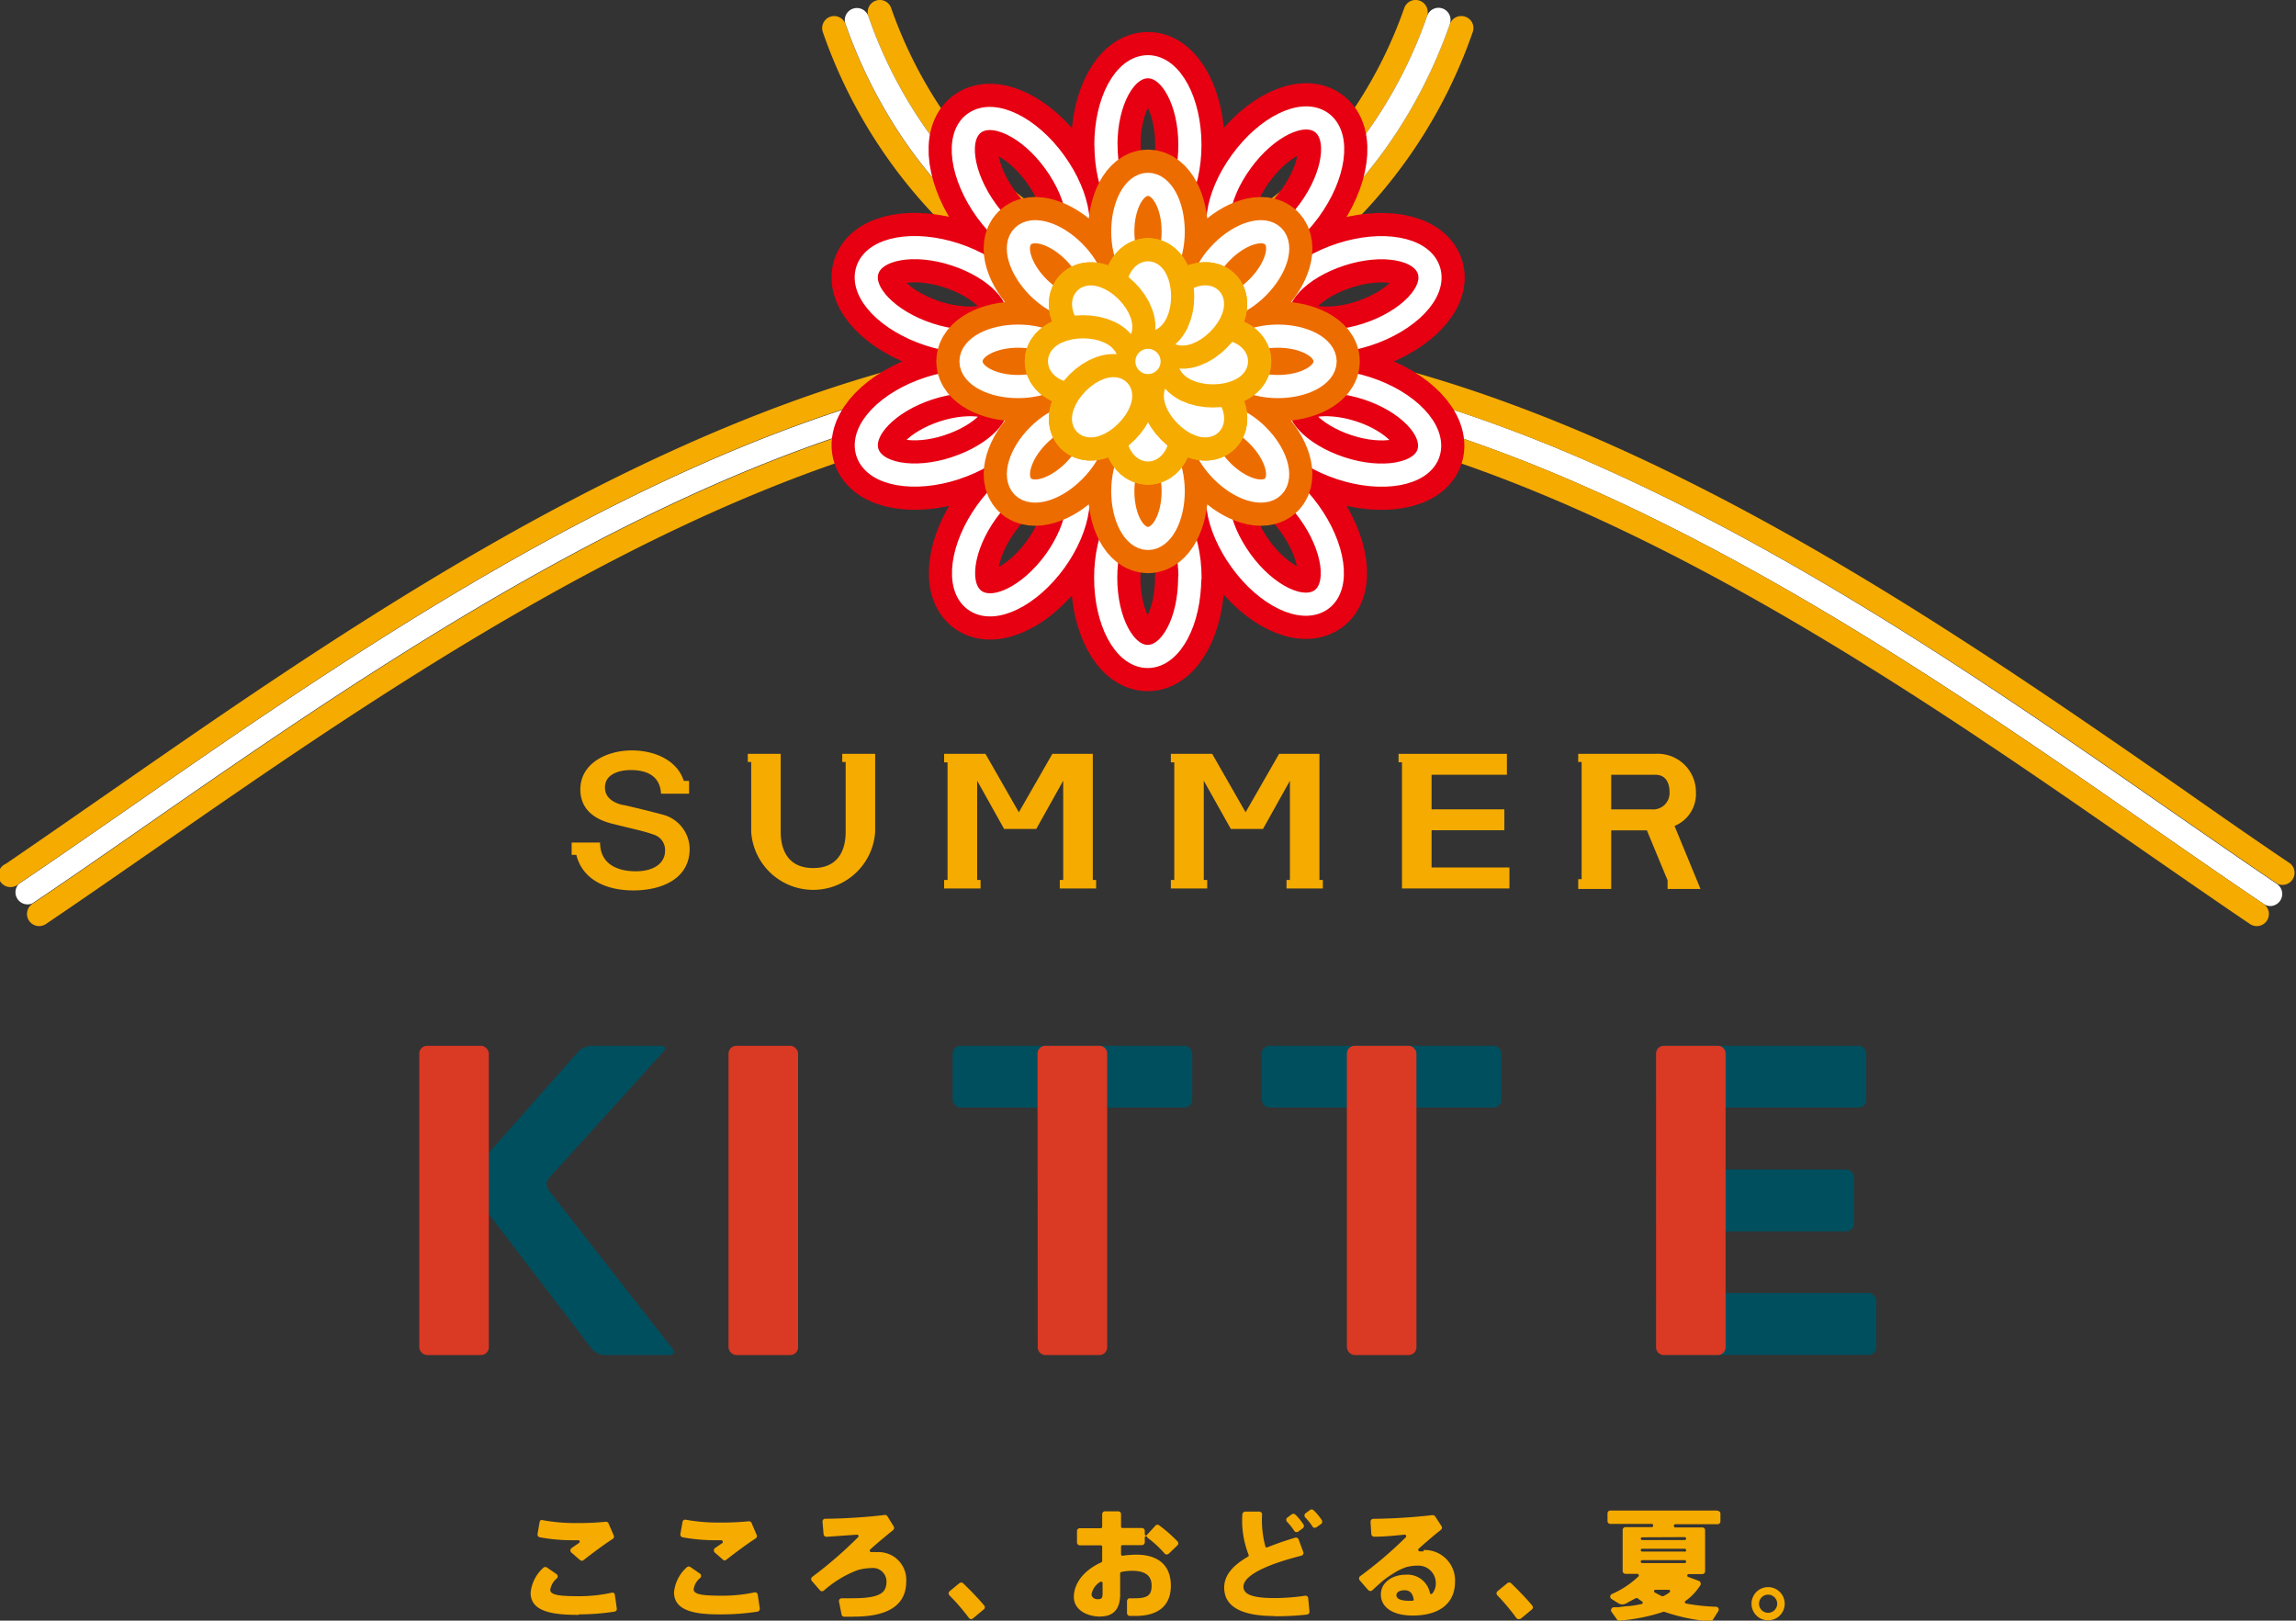 <svg xmlns="http://www.w3.org/2000/svg" viewBox="0 0 235.04 165.9"><rect x="0" y="0" width="235.04" height="165.9" fill="#333333" stroke="none"/><defs><style>.cls-1{fill:#004f5e;}.cls-2{fill:#da3924;}.cls-3{fill:#f6ab00;}.cls-4{fill:#fff;}.cls-5,.cls-6,.cls-7,.cls-8,.cls-9{fill:none;}.cls-5{stroke:#e60012;}.cls-5,.cls-6,.cls-7,.cls-8{stroke-linecap:round;stroke-linejoin:round;}.cls-5,.cls-7,.cls-8{stroke-width:7.11px;}.cls-6{stroke:#fff;stroke-width:2.37px;}.cls-7{stroke:#ed6c00;}.cls-8{stroke:#f6ab00;}</style></defs><title>ttl_mainfig-2007</title><g id="レイヤー_2" data-name="レイヤー 2"><g id="レイヤー_1-2" data-name="レイヤー 1"><path class="cls-1" d="M67.93,107.64c.29-.32.17-.58-.26-.58H60.51a2,2,0,0,0-1.31.59L48,120.32a1,1,0,0,0-.05,1.22l12.63,16.54a1.81,1.81,0,0,0,1.27.63h6.71c.43,0,.57-.28.3-.63L56.17,121.84a1,1,0,0,1,0-1.21Z"/><rect class="cls-2" x="42.92" y="107.06" width="7.12" height="31.65" rx="0.79"/><rect class="cls-1" x="97.52" y="107.05" width="24.53" height="6.33" rx="0.79"/><rect class="cls-1" x="129.17" y="107.05" width="24.53" height="6.33" rx="0.79"/><rect class="cls-1" x="169.53" y="107.05" width="21.52" height="6.33" rx="0.79"/><rect class="cls-1" x="169.53" y="132.37" width="22.55" height="6.33" rx="0.79"/><rect class="cls-1" x="169.53" y="119.72" width="20.26" height="6.33" rx="0.79"/><rect class="cls-2" x="74.58" y="107.06" width="7.12" height="31.65" rx="0.79"/><path class="cls-2" d="M106.23,137.92a.79.79,0,0,0,.79.79h5.54a.79.79,0,0,0,.78-.79V107.85a.78.78,0,0,0-.78-.79H107a.79.79,0,0,0-.79.79Z"/><rect class="cls-2" x="137.88" y="107.06" width="7.12" height="31.65" rx="0.79"/><path class="cls-2" d="M169.53,137.92a.79.79,0,0,0,.79.79h5.53a.8.8,0,0,0,.8-.79V107.85a.79.79,0,0,0-.8-.79h-5.53a.79.79,0,0,0-.79.79Z"/><path class="cls-3" d="M67.79,83.38c-.74-.21-3.93-1-4.15-1-1-.27-1.71-.81-1.71-1.77,0-1.38,1.47-1.78,2.64-1.78,1.73,0,3,.65,3.1,2.42h2.87V79.94H70c-.63-2-2.81-3.12-5.33-3.12s-5.26,1.29-5.26,4c0,1.42.72,2.84,3.18,3.48,2,.51,3.29.76,4.3,1.13a1.64,1.64,0,0,1,1.19,1.69c0,1-.83,2.07-3,2.07-2,0-3.65-.82-3.65-2.94H58.52v1.26H59c.62,2.51,3,3.64,5.84,3.64S70.6,90,70.6,86.88a3.67,3.67,0,0,0-2.81-3.5"/><polygon class="cls-3" points="146.55 84.99 154 84.99 154 82.85 146.55 82.85 146.55 79.31 154.26 79.31 154.26 77.17 146.55 77.17 144.43 77.17 143.81 77.17 143.52 77.17 143.17 77.17 143.17 78.03 143.52 78.03 143.52 90.95 143.81 90.95 146.55 90.95 154.52 90.95 154.52 88.8 146.55 88.8 146.55 84.99"/><polygon class="cls-3" points="135.07 77.17 133.79 77.17 132.05 77.17 130.94 77.17 127.51 83.15 124.09 77.17 123.23 77.17 121.5 77.17 121.12 77.17 120.21 77.17 119.86 77.17 119.86 78.04 120.21 78.04 120.21 90.08 119.86 90.08 119.86 90.95 120.21 90.95 121.12 90.95 122.33 90.95 123.23 90.95 123.58 90.95 123.58 90.08 123.23 90.08 123.23 79.92 126 84.86 126.43 84.86 128.59 84.86 129.29 84.86 132.05 79.92 132.05 90.08 131.7 90.08 131.7 90.95 132.05 90.95 132.96 90.95 134.16 90.95 135.07 90.95 135.42 90.95 135.42 90.08 135.07 90.08 135.07 77.17"/><polygon class="cls-3" points="111.87 77.17 110.58 77.17 108.84 77.17 107.73 77.17 104.3 83.15 100.88 77.17 100.03 77.17 98.29 77.17 97.91 77.17 97 77.17 96.65 77.17 96.65 78.04 97 78.04 97 90.08 96.65 90.08 96.65 90.95 97 90.95 97.91 90.95 99.12 90.95 100.03 90.95 100.38 90.95 100.38 90.08 100.03 90.08 100.03 79.92 102.79 84.86 103.22 84.86 105.38 84.86 106.08 84.86 108.84 79.92 108.84 90.08 108.49 90.08 108.49 90.95 108.84 90.95 109.75 90.95 110.95 90.95 111.87 90.95 112.21 90.95 112.21 90.08 111.87 90.08 111.87 77.17"/><path class="cls-3" d="M86.57,77.17h-.35V78h.35v7.17c0,1.58-.57,3.69-3.32,3.69s-3.33-2.11-3.33-3.69v-8H76.55V78h.35v7.17a6.36,6.36,0,0,0,12.69,0v-8h-3Z"/><path class="cls-3" d="M164.94,79.31h4.52c1,0,1.45.75,1.45,1.77a1.68,1.68,0,0,1-1.86,1.77h-4.11Zm6.48,5.24a3.53,3.53,0,0,0,2.19-3.47,3.91,3.91,0,0,0-4.15-3.91h-7.9V78h.35v12h-.35V91h3.38V85h3.65l2.12,5.12V91h3.37Z"/><path class="cls-3" d="M59.54,159.75a.26.26,0,0,1-.19-.07l-.86-.75a.31.31,0,0,1-.1-.24.32.32,0,0,1,.13-.22l.76-.53a.15.15,0,0,0,.06-.17.15.15,0,0,0-.14-.1h0l-.72,0a18.46,18.46,0,0,1-3.22-.3.29.29,0,0,1-.23-.34l.21-1.23a.35.35,0,0,1,.13-.19.28.28,0,0,1,.16,0,18.12,18.12,0,0,0,3.48.3,28.94,28.94,0,0,0,3-.13h0a.28.28,0,0,1,.29.18l.53,1.22a.3.3,0,0,1-.11.36c-.76.48-2.18,1.53-3,2.18a.3.3,0,0,1-.18.06m-.29,5.53c-2.56,0-4.93-.27-4.93-2.26a3.93,3.93,0,0,1,1.29-2.55.29.29,0,0,1,.21-.09.34.34,0,0,1,.17.05l1,.69a.29.29,0,0,1,0,.44,1.87,1.87,0,0,0-.66,1.15c0,.56,1,.66,3,.66a15.35,15.35,0,0,0,3.25-.35h.06a.25.25,0,0,1,.17,0,.29.29,0,0,1,.13.19l.2,1.41a.28.28,0,0,1-.24.33,23.94,23.94,0,0,1-3.69.28"/><path class="cls-3" d="M74.22,159.75a.26.26,0,0,1-.19-.07l-.86-.75a.3.3,0,0,1-.09-.24.27.27,0,0,1,.12-.22l.77-.53a.16.16,0,0,0,0-.17.15.15,0,0,0-.14-.1h0l-.73,0a18.55,18.55,0,0,1-3.22-.3.29.29,0,0,1-.23-.34l.22-1.23a.28.28,0,0,1,.28-.24,18.23,18.23,0,0,0,3.49.3,28.73,28.73,0,0,0,3-.13h0a.31.31,0,0,1,.3.18l.52,1.22a.29.29,0,0,1-.11.36c-.76.48-2.18,1.53-3,2.18a.28.28,0,0,1-.18.06m-.29,5.53C71.37,165.28,69,165,69,163a3.9,3.9,0,0,1,1.3-2.55.27.27,0,0,1,.2-.09.34.34,0,0,1,.17.05l1,.69a.29.29,0,0,1,0,.44,1.8,1.8,0,0,0-.66,1.15c0,.56,1,.66,3,.66a15.51,15.51,0,0,0,3.26-.35h0a.29.29,0,0,1,.3.24l.21,1.41a.3.3,0,0,1-.24.33,24.07,24.07,0,0,1-3.7.28"/><path class="cls-3" d="M87.42,165.5l-1,0a.28.28,0,0,1-.27-.23l-.26-1.31a.28.28,0,0,1,.06-.25.32.32,0,0,1,.22-.1c.41,0,.79,0,1.09,0,2.94,0,3.49-.61,3.49-1.73a1.39,1.39,0,0,0-1.57-1.36,5.33,5.33,0,0,0-1.39.21,11.21,11.21,0,0,0-3.46,2.1.31.31,0,0,1-.19.06.25.25,0,0,1-.21-.1l-.82-.95a.26.26,0,0,1-.07-.22.31.31,0,0,1,.11-.2,42.59,42.59,0,0,0,4.71-4.08.15.15,0,0,0-.11-.24h0l-3.14.22h0a.3.3,0,0,1-.3-.26l-.11-1.28a.28.28,0,0,1,.29-.31c1.66,0,4.45-.17,6.08-.39h0a.3.3,0,0,1,.27.13l.65,1.05a.3.3,0,0,1-.07.38c-.92.74-2,1.66-2.36,2a.14.14,0,0,0,0,.16.13.13,0,0,0,.13.09h0a4.09,4.09,0,0,1,.58,0,2.83,2.83,0,0,1,3,3c0,2.39-1.8,3.6-5.33,3.6"/><path class="cls-3" d="M99.39,165.75a.32.32,0,0,1-.2-.12,21.45,21.45,0,0,0-2-2.32.3.3,0,0,1-.08-.21.32.32,0,0,1,.1-.21l1-.82a.34.34,0,0,1,.19-.07.3.3,0,0,1,.2.08c.62.6,1.51,1.5,2.15,2.27a.26.26,0,0,1,.06.21.23.23,0,0,1-.1.19l-1.12.93a.31.31,0,0,1-.18.07Z"/><path class="cls-3" d="M112.72,161.93a.16.16,0,0,0-.09,0,1.91,1.91,0,0,0-.89,1.27c0,.25.22.51.64.51s.49-.17.49-.55v-1.11a.13.13,0,0,0-.08-.13l-.07,0m0,3.57c-1.65,0-2.79-.82-2.79-2,0-1.4,1-2.73,2.81-3.56a.14.14,0,0,0,.09-.13v-1.46a.15.15,0,0,0-.15-.15h-2.15a.29.29,0,0,1-.28-.29v-1.17a.29.29,0,0,1,.28-.29h2.15a.15.15,0,0,0,.15-.14V155a.29.29,0,0,1,.28-.29h1.36a.29.29,0,0,1,.29.29v1.28a.14.14,0,0,0,.14.14h2a.29.29,0,0,1,.29.29v.33a.13.13,0,0,0,.11.14h0a.13.13,0,0,0,.13-.08l.85-.92a.3.3,0,0,1,.21-.1.27.27,0,0,1,.17.06,15,15,0,0,1,1.88,1.65.32.32,0,0,1,.08.21.27.27,0,0,1-.09.2l-.89.85a.32.32,0,0,1-.2.08.27.27,0,0,1-.22-.1,11.2,11.2,0,0,0-1.7-1.58.2.2,0,0,1-.09-.11.13.13,0,0,0-.13-.08h0a.14.14,0,0,0-.11.14v.48a.29.29,0,0,1-.29.29h-2a.15.15,0,0,0-.14.15v.8a.16.16,0,0,0,.14.14h0a10,10,0,0,1,1.43-.11c2.28,0,3.53,1.13,3.53,3.17s-1.28,3.1-3.62,3.1l-.6,0a.3.3,0,0,1-.27-.3l0-1.23a.32.32,0,0,1,.1-.21.26.26,0,0,1,.19-.07,5.72,5.72,0,0,0,.58,0c1.39,0,1.65-.46,1.65-1.3,0-1-.64-1.51-2-1.51a5.1,5.1,0,0,0-1.11.12.15.15,0,0,0-.11.14v2.15c0,1.5-.69,2.26-2,2.26"/><path class="cls-3" d="M134.55,156.4a.29.29,0,0,1-.19-.13,6.17,6.17,0,0,0-.74-.93.27.27,0,0,1-.08-.22.27.27,0,0,1,.11-.21l.45-.33a.27.27,0,0,1,.17-.06.29.29,0,0,1,.21.09,5.88,5.88,0,0,1,.83,1,.31.31,0,0,1-.07.4l-.47.33a.34.34,0,0,1-.17.05Zm-1.87.44a.29.29,0,0,1-.19-.13,6.17,6.17,0,0,0-.74-.93.35.35,0,0,1-.08-.22.28.28,0,0,1,.12-.21l.44-.33a.34.34,0,0,1,.17-.05.32.32,0,0,1,.21.08,5.92,5.92,0,0,1,.82,1,.29.29,0,0,1-.07.4l-.46.34a.34.34,0,0,1-.17.05Zm-2.18,8.59c-3.49,0-5.18-1-5.18-2.92,0-1.19.8-2.22,2.44-3.16a.15.15,0,0,0,.06-.19,9.53,9.53,0,0,1-.64-4.13.31.31,0,0,1,.29-.29h1.44a.29.29,0,0,1,.29.29,10.26,10.26,0,0,0,.34,3.29.11.11,0,0,0,.07.08h.12c.83-.33,1.8-.68,2.89-1h0a.3.3,0,0,1,.31.17l.48,1.29a.29.29,0,0,1,0,.24.34.34,0,0,1-.18.15c-3.94,1-5.94,2.12-5.94,3.18,0,.81,1,1.16,3.18,1.16a21.37,21.37,0,0,0,3.14-.24h0a.27.27,0,0,1,.2.06.23.23,0,0,1,.11.2l.13,1.35a.29.29,0,0,1-.25.32,28.54,28.54,0,0,1-3.36.17"/><path class="cls-3" d="M155.43,165.75a.32.32,0,0,1-.2-.12,21.45,21.45,0,0,0-1.95-2.32.3.3,0,0,1-.08-.21.28.28,0,0,1,.1-.21l1-.82a.29.29,0,0,1,.39,0c.62.6,1.51,1.5,2.15,2.27a.29.29,0,0,1,0,.4l-1.12.93a.31.31,0,0,1-.18.07Z"/><path class="cls-3" d="M181,163.24a.93.93,0,1,0,.93.93.93.93,0,0,0-.93-.93m0,2.63a1.7,1.7,0,1,1,1.7-1.7,1.7,1.7,0,0,1-1.7,1.7"/><path class="cls-3" d="M144.68,163.82a.13.13,0,0,1-.11.05h-.26c-.34,0-1.36,0-1.36-.58,0-.3.33-.5.85-.5s.8.3.91.9a.13.13,0,0,1,0,.12m1-5h-.37a.14.14,0,0,1-.13-.08.15.15,0,0,1,0-.17c.78-.72,1.72-1.5,2.29-1.95a.28.28,0,0,0,.06-.39l-.65-1a.33.33,0,0,0-.27-.12h0a59.9,59.9,0,0,1-6.05.38.29.29,0,0,0-.21.09.32.32,0,0,0-.08.21l.08,1.26a.3.3,0,0,0,.3.27h0c1.05,0,2.25-.13,3.12-.21h0a.14.14,0,0,1,.13.08.17.17,0,0,1,0,.17,42,42,0,0,1-4.69,4,.27.27,0,0,0-.11.2.29.29,0,0,0,.06.22l.87,1a.29.29,0,0,0,.22.1.31.31,0,0,0,.2-.07q.57-.54,1.11-1h0a9,9,0,0,1,1-.7h0a5.83,5.83,0,0,1,1.38-.68,4.72,4.72,0,0,1,1.2-.15,1.78,1.78,0,0,1,1.81,1.75,1.58,1.58,0,0,1-.4,1.15.12.12,0,0,1-.1,0h0a.13.13,0,0,1-.1-.1,2.34,2.34,0,0,0-2.48-1.87,3.18,3.18,0,0,0-1.08.18,2.35,2.35,0,0,0-1.16.84,1.81,1.81,0,0,0-.3,1c0,1.33,1.24,2.16,3.24,2.16,2.77,0,4.35-1.26,4.35-3.46a3.11,3.11,0,0,0-3.19-3.25"/><path class="cls-3" d="M172.46,157.35a.16.16,0,0,1,.15.16.15.15,0,0,1-.15.14h-4.35a.15.15,0,0,1-.15-.14v0a.15.15,0,0,1,.15-.14Zm0,1.48h-4.35a.15.15,0,0,1-.15-.15v0a.15.15,0,0,1,.15-.14h4.35a.16.16,0,0,1,.15.16.15.15,0,0,1-.15.15m0,1.16h-4.35a.15.15,0,0,1-.15-.15h0a.15.15,0,0,1,.15-.15h4.35a.15.15,0,0,1,0,.3m-1.55,3a3.86,3.86,0,0,1-.65.39l-.06,0h-.06q-.39-.18-.75-.39a.15.15,0,0,1-.06-.16.14.14,0,0,1,.14-.11h1.36a.13.13,0,0,1,.13.1.14.14,0,0,1-.05.16m4.88-8.37H164.85a.29.29,0,0,0-.29.29v.79a.29.29,0,0,0,.29.29h4.26a.13.13,0,0,1,.11.08.19.19,0,0,1,0,.15.14.14,0,0,1-.14.1h-2.68a.29.29,0,0,0-.29.29v4.2a.29.29,0,0,0,.29.29h1.21a.14.14,0,0,1,.13.09.14.14,0,0,1,0,.16,9.34,9.34,0,0,1-2.76,1.83.29.29,0,0,0,0,.5l.72.45a.79.79,0,0,0,.76,0c.34-.18.66-.36,1-.54a.13.13,0,0,1,.08,0,.16.16,0,0,1,.09,0,5.66,5.66,0,0,0,.47.34.14.14,0,0,1,.06.15.13.13,0,0,1-.11.11,12.26,12.26,0,0,1-1.26.21h0c-.36,0-.92.1-1.13.12h0l-.46,0a.29.29,0,0,0-.24.16.27.27,0,0,0,0,.29l.56.79a.29.29,0,0,0,.26.13h0a18.89,18.89,0,0,0,4.55-.92,19.06,19.06,0,0,0,4.75,1h0a.28.28,0,0,0,.24-.13l.59-.93a.3.3,0,0,0,0-.29.28.28,0,0,0-.25-.15,20.34,20.34,0,0,1-3.06-.33.15.15,0,0,1-.12-.11.14.14,0,0,1,.06-.15,5.8,5.8,0,0,0,1.54-1.64.29.29,0,0,0,0-.24.3.3,0,0,0-.17-.18l-1.08-.4a.15.15,0,0,1,0-.29h1.43a.29.29,0,0,0,.29-.29v-4.2a.29.29,0,0,0-.29-.29h-2.78a.13.13,0,0,1-.11-.08.18.18,0,0,1,0-.16.17.17,0,0,1,.14-.09h4.32a.29.29,0,0,0,.29-.29v-.79a.29.29,0,0,0-.29-.29"/><path class="cls-4" d="M106.68,39.74v-2.5C72.44,41.59,38.46,65.18,13,82.87c-3.92,2.71-7.61,5.28-11.07,7.61a1.24,1.24,0,0,0,1.38,2c3.48-2.33,7.18-4.91,11.1-7.63,25.17-17.48,58.73-40.78,92.27-45.16"/><path class="cls-4" d="M127.21,37.11V39.6c33.92,4,68,27.62,93.42,45.3,3.92,2.72,7.63,5.3,11.1,7.63a1.18,1.18,0,0,0,.69.22,1.25,1.25,0,0,0,1-.55,1.24,1.24,0,0,0-.34-1.72c-3.45-2.33-7.15-4.9-11.07-7.61C196.29,65,161.84,41.06,127.21,37.11"/><path class="cls-3" d="M14.41,84.9c-3.92,2.72-7.63,5.3-11.1,7.63A1.24,1.24,0,0,0,4.7,94.59c3.48-2.35,7.19-4.93,11.12-7.65,24.88-17.28,58-40.29,90.85-44.7v-2.5C73.14,44.12,39.58,67.42,14.41,84.9"/><path class="cls-3" d="M127.21,39.6v2.49c33.21,4,66.84,27.37,92,44.85,3.93,2.72,7.64,5.3,11.12,7.65a1.24,1.24,0,0,0,1.39-2.06c-3.47-2.33-7.18-4.91-11.1-7.63-25.46-17.68-59.5-41.32-93.42-45.3"/><path class="cls-3" d="M234.5,88.43c-3.45-2.32-7.14-4.89-11-7.6-26.05-18.08-60.91-42.29-96.25-46.22v2.5c34.63,4,69.08,27.87,94.83,45.76,3.92,2.71,7.62,5.28,11.07,7.61a1.24,1.24,0,0,0,1.39-2"/><path class="cls-3" d="M106.68,37.24v-2.5c-34.95,4.32-69.33,28.2-95.09,46.09-3.91,2.71-7.6,5.28-11,7.6a1.24,1.24,0,1,0,1.38,2c3.46-2.33,7.15-4.9,11.07-7.61,25.46-17.69,59.44-41.28,93.68-45.63"/><path class="cls-3" d="M150,1.71a1.24,1.24,0,0,0-1.58.76c-5.62,16.08-18.63,27.75-30.93,27.75S92.18,18.55,86.55,2.47A1.22,1.22,0,0,0,85,1.71a1.24,1.24,0,0,0-.77,1.57h0A51.8,51.8,0,0,0,97.33,23.72c6.29,5.87,13.26,9,20.16,9s13.87-3.11,20.15-9A51.71,51.71,0,0,0,150.76,3.29h0A1.22,1.22,0,0,0,150,1.71"/><path class="cls-3" d="M145.33.07a1.23,1.23,0,0,0-1.58.76c-4.88,13.93-16.17,24.44-26.26,24.44S96.1,14.76,91.23.83h0A1.23,1.23,0,0,0,89.65.07a1.25,1.25,0,0,0-.76,1.58A46.69,46.69,0,0,0,100.71,20.1C106,25,112,27.74,117.49,27.74S129,25,134.26,20.1A46.82,46.82,0,0,0,146.09,1.65a1.25,1.25,0,0,0-.76-1.58"/><path class="cls-4" d="M148.49,2.06a1.23,1.23,0,0,0-2.4-.41h0A46.82,46.82,0,0,1,134.26,20.1C129,25,123,27.74,117.49,27.74S106,25,100.71,20.1A46.69,46.69,0,0,1,88.89,1.65h0a1.24,1.24,0,0,0-2.41.41,1.06,1.06,0,0,0,.08.4h0c5.63,16.08,18.64,27.75,30.94,27.75S142.8,18.55,148.42,2.47h0a1.29,1.29,0,0,0,.07-.4"/><path class="cls-4" d="M144.23,45c0,2.91-12.41,5.27-27.71,5.27S88.82,47.93,88.82,45s12.4-5.28,27.7-5.28S144.23,42.1,144.23,45"/><path class="cls-5" d="M127.07,16.54c2.61-3.6,6.28-5.38,8.21-4s1.36,5.44-1.25,9-6.29,5.38-8.21,4S124.45,20.13,127.07,16.54Zm10.2,9.51c4.22-1.37,8.25-.65,9,1.61s-2.1,5.2-6.32,6.58-8.25.65-9-1.61S133,27.43,137.27,26.05Zm2.66,13.7c4.22,1.37,7,4.32,6.32,6.58s-4.76,3-9,1.6-7.06-4.32-6.33-6.58S135.7,38.38,139.93,39.75ZM134,52.39c2.61,3.6,3.17,7.64,1.25,9s-5.6-.38-8.21-4-3.18-7.64-1.25-9S131.42,48.8,134,52.39Zm-12.21,6.76c0,4.45-1.92,8.05-4.3,8.05s-4.3-3.6-4.3-8.05,1.92-8,4.3-8S121.82,54.71,121.82,59.15ZM108,57.45c-2.62,3.6-6.29,5.38-8.21,4S98.4,56,101,52.39s6.29-5.38,8.22-4S110.59,53.85,108,57.45Zm-10.2-9.52c-4.23,1.38-8.25.66-9-1.6s2.1-5.21,6.33-6.58,8.24-.66,9,1.6S102,46.56,97.78,47.93ZM95.12,34.24c-4.23-1.38-7.06-4.32-6.33-6.58s4.76-3,9-1.61,7,4.32,6.32,6.58S99.34,35.61,95.12,34.24ZM101,21.59c-2.61-3.59-3.17-7.64-1.24-9s5.59.38,8.21,4,3.17,7.64,1.25,9S103.63,25.19,101,21.59Zm12.21-6.76c0-4.44,1.92-8,4.3-8s4.3,3.6,4.3,8-1.92,8-4.3,8S113.22,19.28,113.22,14.83Z"/><path class="cls-6" d="M127.07,16.54c2.61-3.6,6.28-5.38,8.21-4s1.36,5.44-1.25,9-6.29,5.38-8.21,4S124.45,20.13,127.07,16.54Zm10.2,9.51c4.22-1.37,8.25-.65,9,1.61s-2.1,5.2-6.32,6.58-8.25.65-9-1.61S133,27.43,137.27,26.05Zm2.66,13.7c4.22,1.37,7,4.32,6.32,6.58s-4.76,3-9,1.6-7.06-4.32-6.33-6.58S135.7,38.38,139.93,39.75ZM134,52.39c2.61,3.6,3.17,7.64,1.25,9s-5.6-.38-8.21-4-3.18-7.64-1.25-9S131.42,48.8,134,52.39Zm-12.21,6.76c0,4.45-1.92,8.05-4.3,8.05s-4.3-3.6-4.3-8.05,1.92-8,4.3-8S121.82,54.71,121.82,59.15ZM108,57.45c-2.62,3.6-6.29,5.38-8.21,4S98.4,56,101,52.39s6.29-5.38,8.22-4S110.59,53.85,108,57.45Zm-10.2-9.52c-4.23,1.38-8.25.66-9-1.6s2.1-5.21,6.33-6.58,8.24-.66,9,1.6S102,46.56,97.78,47.93ZM95.12,34.24c-4.23-1.38-7.06-4.32-6.33-6.58s4.76-3,9-1.61,7,4.32,6.32,6.58S99.34,35.61,95.12,34.24ZM101,21.59c-2.61-3.59-3.17-7.64-1.24-9s5.59.38,8.21,4,3.17,7.64,1.25,9S103.63,25.19,101,21.59Zm12.21-6.76c0-4.44,1.92-8,4.3-8s4.3,3.6,4.3,8-1.92,8-4.3,8S113.22,19.28,113.22,14.83Z"/><path class="cls-7" d="M125.1,25.77c1.88-1.89,4.23-2.6,5.24-1.59s.29,3.35-1.59,5.24S124.52,32,123.51,31,123.21,27.65,125.1,25.77Zm5.72,8.64c2.66,0,4.83,1.16,4.83,2.58s-2.17,2.58-4.83,2.58S126,38.42,126,37,128.15,34.41,130.82,34.41Zm-2.07,10.16c1.88,1.88,2.59,4.23,1.59,5.24s-3.36.3-5.24-1.59S122.5,44,123.51,43,126.86,42.68,128.75,44.57Zm-8.65,5.72c0,2.67-1.15,4.83-2.58,4.83s-2.58-2.16-2.58-4.83,1.16-4.83,2.58-4.83S120.1,47.62,120.1,50.29Zm-10.16-2.07c-1.88,1.89-4.23,2.6-5.23,1.59s-.3-3.36,1.58-5.24,4.23-2.6,5.24-1.59S111.83,46.33,109.94,48.22Zm-5.72-8.65c-2.66,0-4.82-1.15-4.82-2.58s2.16-2.58,4.82-2.58,4.83,1.16,4.83,2.58S106.89,39.57,104.22,39.57Zm2.07-10.15c-1.88-1.89-2.59-4.23-1.58-5.24s3.35-.3,5.23,1.59,2.6,4.23,1.59,5.23S108.18,31.3,106.29,29.42Zm8.65-5.72c0-2.67,1.16-4.83,2.58-4.83S120.1,21,120.1,23.7s-1.15,4.82-2.58,4.82S114.94,26.36,114.94,23.7Z"/><path class="cls-6" d="M125.1,25.77c1.88-1.89,4.23-2.6,5.24-1.59s.29,3.35-1.59,5.24S124.52,32,123.51,31,123.21,27.65,125.1,25.77Zm5.72,8.64c2.66,0,4.83,1.16,4.83,2.58s-2.17,2.58-4.83,2.58S126,38.42,126,37,128.15,34.41,130.82,34.41Zm-2.07,10.16c1.88,1.88,2.59,4.23,1.59,5.24s-3.36.3-5.24-1.59S122.5,44,123.51,43,126.86,42.68,128.75,44.57Zm-8.65,5.72c0,2.67-1.15,4.83-2.58,4.83s-2.58-2.16-2.58-4.83,1.16-4.83,2.58-4.83S120.1,47.62,120.1,50.29Zm-10.16-2.07c-1.88,1.89-4.23,2.6-5.23,1.59s-.3-3.36,1.58-5.24,4.23-2.6,5.24-1.59S111.83,46.33,109.94,48.22Zm-5.72-8.65c-2.66,0-4.82-1.15-4.82-2.58s2.16-2.58,4.82-2.58,4.83,1.16,4.83,2.58S106.89,39.57,104.22,39.57Zm2.07-10.15c-1.88-1.89-2.59-4.23-1.58-5.24s3.35-.3,5.23,1.59,2.6,4.23,1.59,5.23S108.18,31.3,106.29,29.42Zm8.65-5.72c0-2.67,1.16-4.83,2.58-4.83S120.1,21,120.1,23.7s-1.15,4.82-2.58,4.82S114.94,26.36,114.94,23.7Z"/><path class="cls-8" d="M116.35,30.34c0-1.33.52-2.41,1.17-2.41s1.18,1.08,1.18,2.41-.53,2.42-1.18,2.42S116.35,31.68,116.35,30.34Z"/><path class="cls-6" d="M116.35,30.34c0-1.33.52-2.41,1.17-2.41s1.18,1.08,1.18,2.41-.53,2.42-1.18,2.42S116.35,31.68,116.35,30.34Z"/><path class="cls-8" d="M112,33.12c-.94-.94-1.34-2.08-.88-2.53s1.6-.07,2.54.87,1.34,2.08.88,2.54S112.93,34.07,112,33.12Z"/><path class="cls-6" d="M112,33.12c-.94-.94-1.34-2.08-.88-2.53s1.6-.07,2.54.87,1.34,2.08.88,2.54S112.93,34.07,112,33.12Z"/><path class="cls-8" d="M110.87,38.17c-1.33,0-2.41-.53-2.41-1.18s1.08-1.17,2.41-1.17,2.42.52,2.42,1.17S112.21,38.17,110.87,38.17Z"/><path class="cls-6" d="M110.87,38.17c-1.33,0-2.41-.53-2.41-1.18s1.08-1.17,2.41-1.17,2.42.52,2.42,1.17S112.21,38.17,110.87,38.17Z"/><path class="cls-8" d="M113.65,42.52c-.94.95-2.08,1.34-2.54.88s-.06-1.59.88-2.54,2.08-1.33,2.54-.87S114.59,41.58,113.65,42.52Z"/><path class="cls-6" d="M113.65,42.52c-.94.95-2.08,1.34-2.54.88s-.06-1.59.88-2.54,2.08-1.33,2.54-.87S114.59,41.58,113.65,42.52Z"/><path class="cls-8" d="M118.7,43.64c0,1.33-.53,2.42-1.18,2.42s-1.17-1.09-1.17-2.42.52-2.41,1.17-2.41S118.7,42.31,118.7,43.64Z"/><path class="cls-6" d="M118.7,43.64c0,1.33-.53,2.42-1.18,2.42s-1.17-1.09-1.17-2.42.52-2.41,1.17-2.41S118.7,42.31,118.7,43.64Z"/><path class="cls-8" d="M123.05,40.86c1,1,1.34,2.08.88,2.54s-1.6.07-2.54-.88-1.33-2.07-.87-2.53S122.11,39.92,123.05,40.86Z"/><path class="cls-6" d="M123.05,40.86c1,1,1.34,2.08.88,2.54s-1.6.07-2.54-.88-1.33-2.07-.87-2.53S122.11,39.92,123.05,40.86Z"/><ellipse class="cls-8" cx="124.17" cy="36.99" rx="2.41" ry="1.17"/><ellipse class="cls-6" cx="124.17" cy="36.99" rx="2.41" ry="1.17"/><path class="cls-8" d="M121.39,31.46c.94-.94,2.08-1.33,2.54-.88s.07,1.6-.88,2.54-2.08,1.34-2.53.88S120.45,32.4,121.39,31.46Z"/><path class="cls-6" d="M121.39,31.46c.94-.94,2.08-1.33,2.54-.88s.07,1.6-.88,2.54-2.08,1.34-2.53.88S120.45,32.4,121.39,31.46Z"/><rect class="cls-9" x="104.24" y="36.99" width="26.6" height="13.62"/><path class="cls-8" d="M118.7,43.64c0,1.33-.53,2.42-1.18,2.42s-1.17-1.09-1.17-2.42.52-2.41,1.17-2.41S118.7,42.31,118.7,43.64Z"/><path class="cls-6" d="M118.7,43.64c0,1.33-.53,2.42-1.18,2.42s-1.17-1.09-1.17-2.42.52-2.41,1.17-2.41S118.7,42.31,118.7,43.64Z"/><path class="cls-8" d="M123.05,40.86c1,1,1.34,2.08.88,2.54s-1.6.07-2.54-.88-1.33-2.07-.87-2.53S122.11,39.92,123.05,40.86Z"/><path class="cls-6" d="M123.05,40.86c1,1,1.34,2.08.88,2.54s-1.6.07-2.54-.88-1.33-2.07-.87-2.53S122.11,39.92,123.05,40.86Z"/><ellipse class="cls-8" cx="124.17" cy="36.99" rx="2.41" ry="1.17"/><ellipse class="cls-6" cx="124.17" cy="36.99" rx="2.41" ry="1.17"/><path class="cls-8" d="M121.39,31.46c.94-.94,2.08-1.33,2.54-.88s.07,1.6-.88,2.54-2.08,1.34-2.53.88S120.45,32.4,121.39,31.46Z"/><path class="cls-6" d="M121.39,31.46c.94-.94,2.08-1.33,2.54-.88s.07,1.6-.88,2.54-2.08,1.34-2.53.88S120.45,32.4,121.39,31.46Z"/><path class="cls-8" d="M116.35,30.34c0-1.33.52-2.41,1.17-2.41s1.18,1.08,1.18,2.41-.53,2.42-1.18,2.42S116.35,31.68,116.35,30.34Z"/><path class="cls-6" d="M116.35,30.34c0-1.33.52-2.41,1.17-2.41s1.18,1.08,1.18,2.41-.53,2.42-1.18,2.42S116.35,31.68,116.35,30.34Z"/><path class="cls-8" d="M112,33.12c-.94-.94-1.34-2.08-.88-2.53s1.6-.07,2.54.87,1.34,2.08.88,2.54S112.93,34.07,112,33.12Z"/><path class="cls-6" d="M112,33.12c-.94-.94-1.34-2.08-.88-2.53s1.6-.07,2.54.87,1.34,2.08.88,2.54S112.93,34.07,112,33.12Z"/><path class="cls-8" d="M110.87,38.17c-1.33,0-2.41-.53-2.41-1.18s1.08-1.17,2.41-1.17,2.42.52,2.42,1.17S112.21,38.17,110.87,38.17Z"/><path class="cls-6" d="M110.87,38.17c-1.33,0-2.41-.53-2.41-1.18s1.08-1.17,2.41-1.17,2.42.52,2.42,1.17S112.21,38.17,110.87,38.17Z"/><path class="cls-8" d="M113.65,42.52c-.94.95-2.08,1.34-2.54.88s-.06-1.59.88-2.54,2.08-1.33,2.54-.87S114.59,41.58,113.65,42.52Z"/><path class="cls-6" d="M113.65,42.52c-.94.95-2.08,1.34-2.54.88s-.06-1.59.88-2.54,2.08-1.33,2.54-.87S114.59,41.58,113.65,42.52Z"/><rect class="cls-9" x="104.2" y="23.37" width="26.6" height="13.62"/><path class="cls-4" d="M116.23,37a1.29,1.29,0,1,1,1.29,1.29A1.29,1.29,0,0,1,116.23,37"/></g></g></svg>